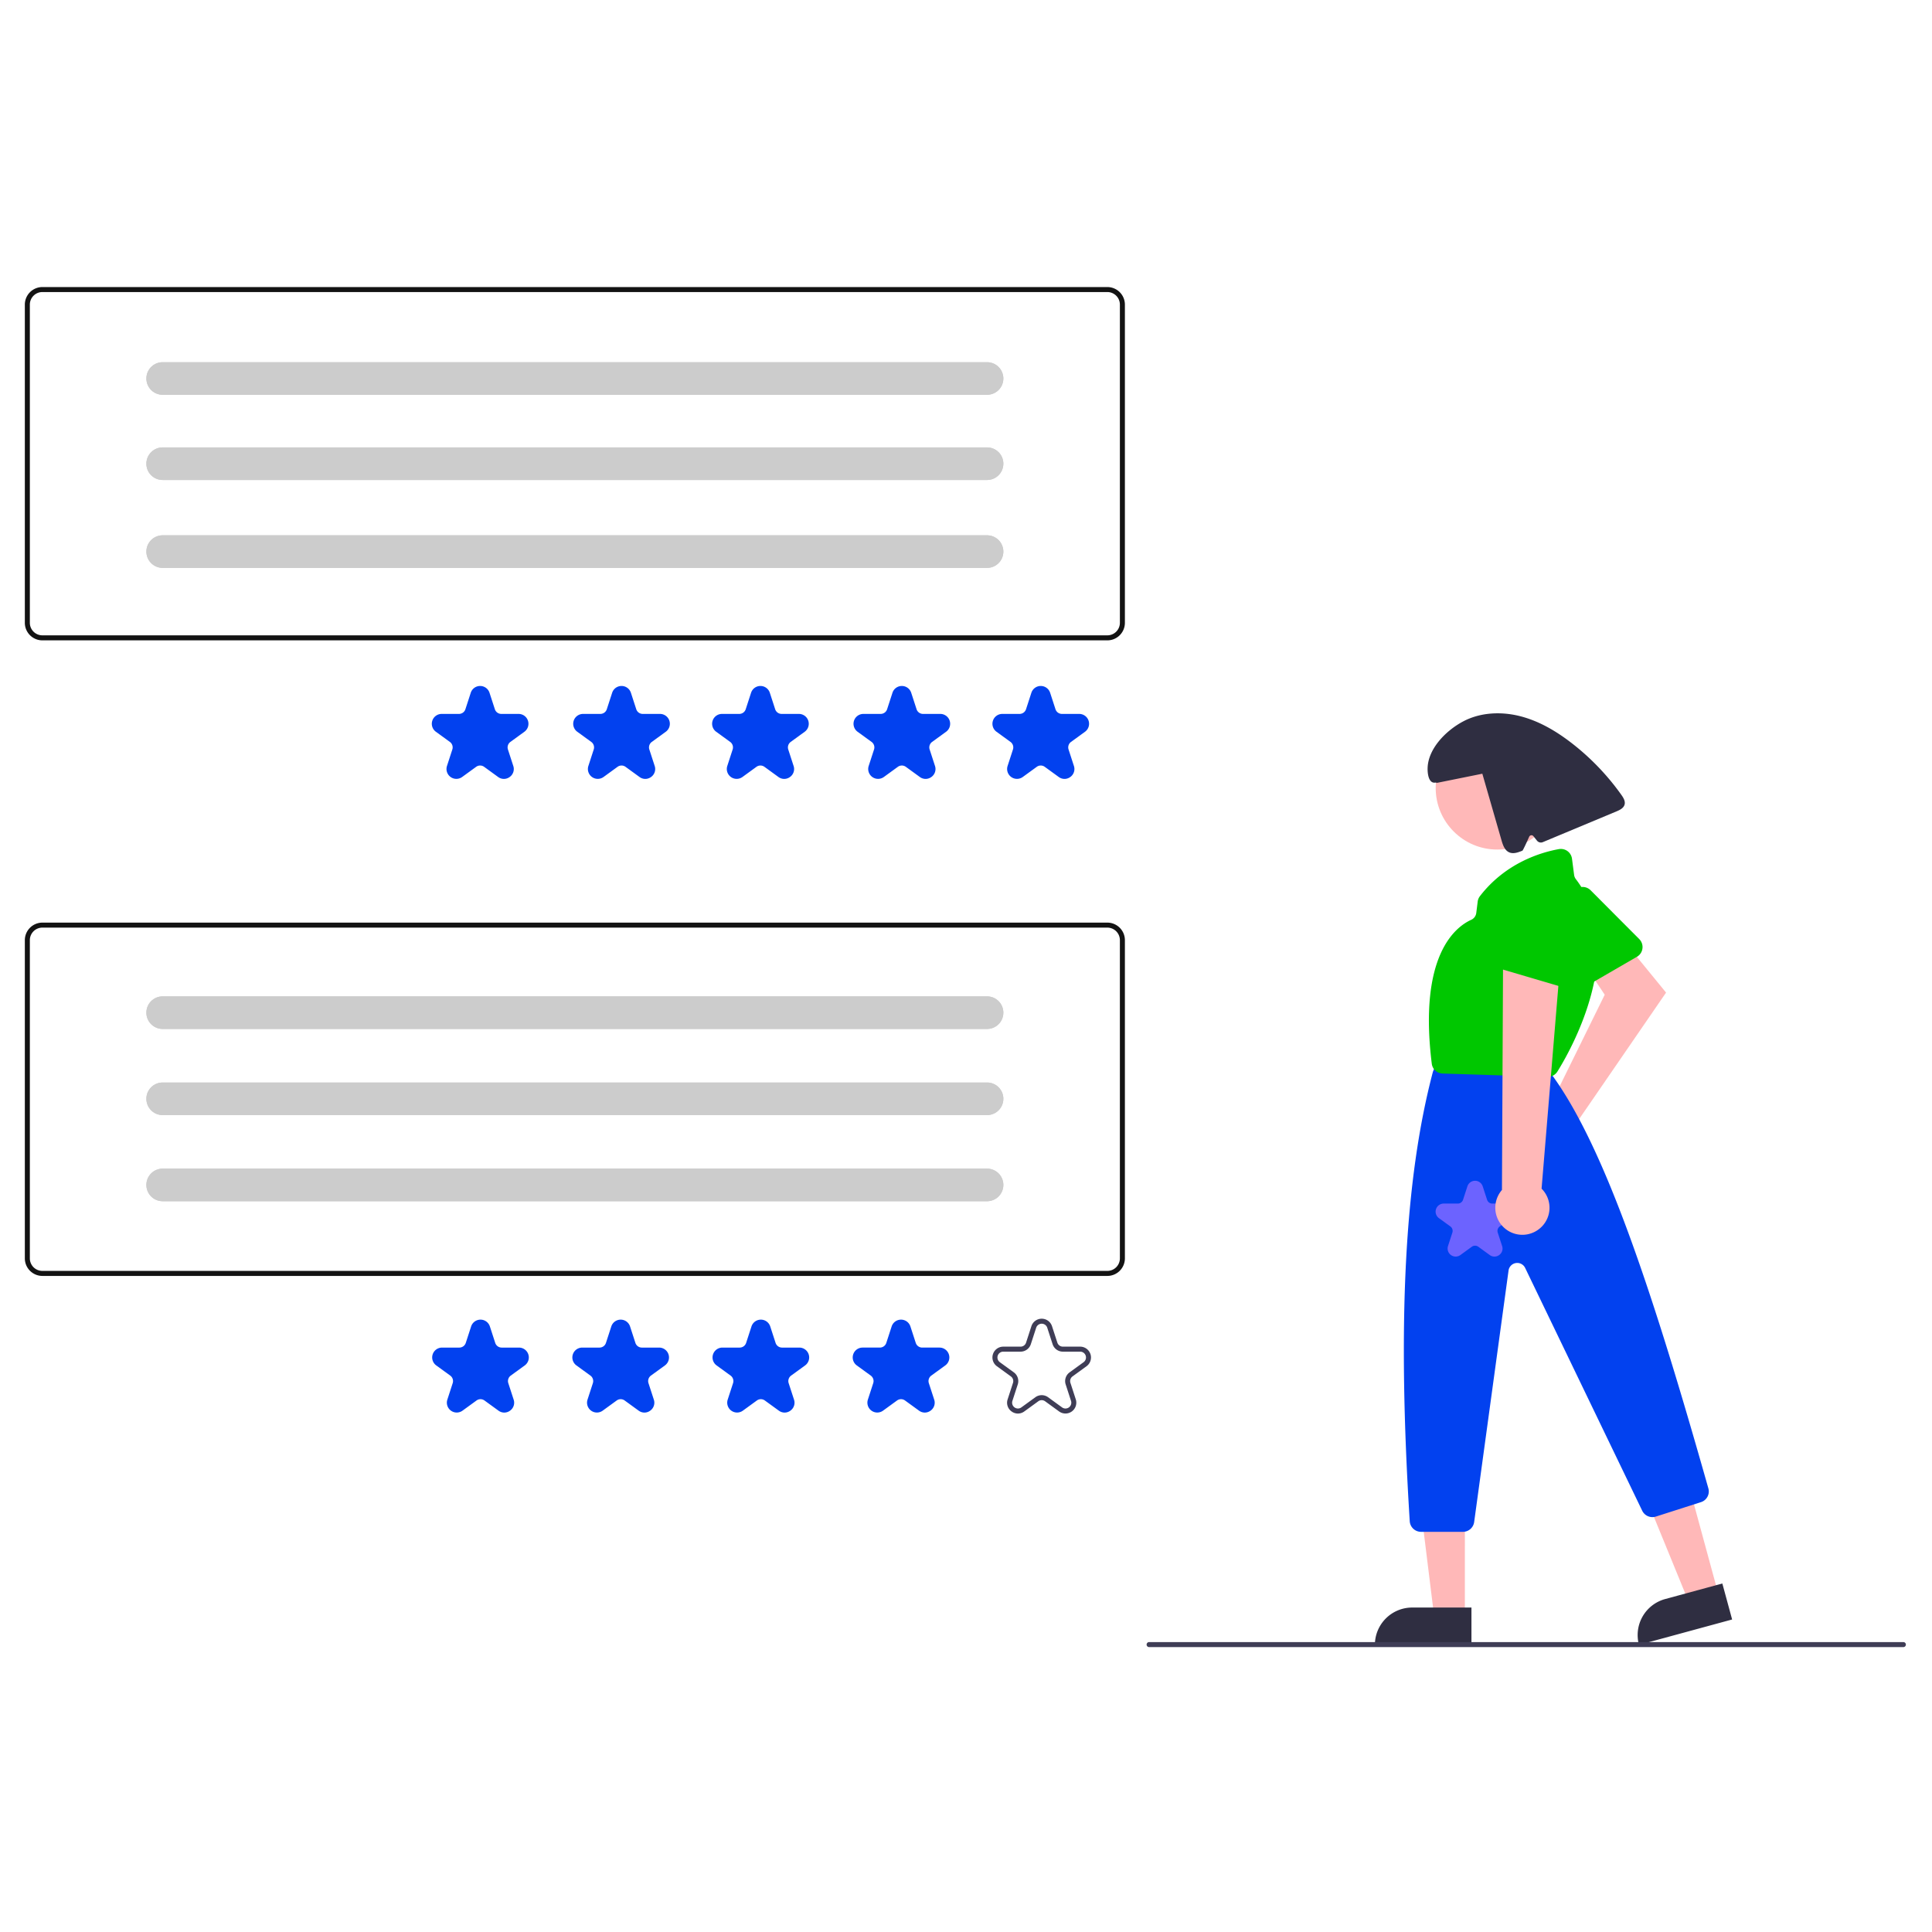 <svg xmlns="http://www.w3.org/2000/svg" xmlns:xlink="http://www.w3.org/1999/xlink" width="700" height="700" viewBox="0 0 700 700"><rect x="0" y="0" width="700" height="700" fill="#808080" stroke="none"/><defs><clipPath id="b"><rect width="700" height="700"/></clipPath></defs><g id="a" clip-path="url(#b)"><rect width="700" height="700" fill="#fff"/><g transform="translate(9 104)"><g transform="translate(0 0)"><g transform="translate(406.438 154.447)"><path d="M856.589,496.839a9.543,9.543,0,0,1,1.472-.315l19.882-40.4-6.07-9.1,12.536-10.956,15.759,19.284-32.1,46.71a9.529,9.529,0,1,1-11.483-5.225Z" transform="translate(-711.961 -354.163)" fill="#ffb8b8"/><path d="M890.873,439.725a4.1,4.1,0,0,1-.923.727l-20.342,11.793a4.085,4.085,0,0,1-5.742-1.787l-9.894-20.9a4.064,4.064,0,0,1,1.4-5.125l12.61-8.578a4.087,4.087,0,0,1,5.191.494l17.625,17.687a4.089,4.089,0,0,1,.078,5.692Z" transform="translate(-712.305 -352.237)" fill="#00c700"/><path d="M724.341,511.487,713.6,514.409l-16.383-40.036,15.852-4.313Z" transform="translate(-517.211 -192.509)" fill="#ffb8b8"/><path d="M13.516,0H34.983V13.516H0A13.516,13.516,0,0,1,13.516,0Z" transform="translate(174.841 324.466) rotate(-15.221)" fill="#2f2e41"/><path d="M624.295,520.361h-11.13l-5.3-42.933H624.3Z" transform="translate(-508.983 -193.186)" fill="#ffb8b8"/><path d="M603.573,521.212h21.466v13.516H590.057A13.516,13.516,0,0,1,603.573,521.212Z" transform="translate(-507.342 -197.22)" fill="#2f2e41"/><ellipse cx="22.299" cy="22.299" rx="22.299" ry="22.299" transform="translate(104.741 4.762)" fill="#ffb8b8"/><path d="M822.061,655.095h-15.21a4.1,4.1,0,0,1-4.082-3.834c-4.532-72.053-1.881-123.738,8.343-162.655a4.225,4.225,0,0,1,.166-.5l.815-2.037a4.066,4.066,0,0,1,3.794-2.569h31.279a4.079,4.079,0,0,1,3.1,1.427l4.249,4.957c.083.1.16.2.235.3,19.158,26.716,36.327,78.946,56.211,149.15a4.072,4.072,0,0,1-2.686,5.009l-16.347,5.231A4.108,4.108,0,0,1,887,647.455l-42.42-87.983a3.178,3.178,0,0,0-6.011.949l-12.464,91.142A4.1,4.1,0,0,1,822.061,655.095Z" transform="translate(-707.43 -358.532)" fill="#0241ef"/><path d="M853.721,482.555l-.128,0-37.995-1.2a4.072,4.072,0,0,1-3.93-3.59c-4.816-38.987,8.393-49.431,14.3-52.112a3.141,3.141,0,0,0,1.827-2.491l.511-4.087a4.069,4.069,0,0,1,.807-1.984c9.255-11.989,21.892-15.828,28.6-17.049a4.079,4.079,0,0,1,4.767,3.5l.765,5.868a3.233,3.233,0,0,0,.648,1.536c19.3,25.233-2.2,62.489-6.708,69.7h0A4.094,4.094,0,0,1,853.721,482.555Z" transform="translate(-708.351 -350.841)" fill="#00c700"/><path d="M880.332,375.43a88.748,88.748,0,0,0-17.709-18.54c-5.628-4.4-11.892-8.151-18.8-9.947s-14.544-1.491-20.849,1.86-12.825,10.009-12.865,17.15c-.012,2.294.571,5.4,2.83,5l.653.087,16.349-3.3L836.9,391.9c.489,1.7,1.145,3.6,2.757,4.32,1.518.682,3.273.039,4.808-.6.253-.106,2.423-4.977,2.423-4.977a.908.908,0,0,1,1.564-.262l1.289,1.611a1.816,1.816,0,0,0,2.117.541l26.661-11.13c1.228-.513,2.6-1.182,2.957-2.465C881.821,377.713,881.069,376.471,880.332,375.43Z" transform="translate(-708.302 -345.857)" fill="#2f2e41"/><path d="M972.164,718.316H698.884a.908.908,0,0,1,0-1.816H972.164a.908.908,0,0,1,0,1.816Z" transform="translate(-697.976 -379.989)" fill="#3f3d56"/><path d="M834.631,559.877a2.909,2.909,0,0,1-1.715-.568l-4.133-3a2,2,0,0,0-2.362,0l-4.133,3a2.917,2.917,0,0,1-4.49-3.261l1.579-4.858a2,2,0,0,0-.73-2.247l-4.133-3a2.918,2.918,0,0,1,1.715-5.278h5.108a2,2,0,0,0,1.911-1.388l1.578-4.858a2.917,2.917,0,0,1,5.549,0l1.579,4.858a2,2,0,0,0,1.911,1.388h5.108a2.918,2.918,0,0,1,1.715,5.278l-4.133,3a2,2,0,0,0-.73,2.247l1.579,4.858a2.874,2.874,0,0,1-1.06,3.261,2.908,2.908,0,0,1-1.715.568Z" transform="translate(-708.597 -363.034)" fill="#6c63ff"/><path d="M852.618,541.81a9.754,9.754,0,0,0,1.277-14.9l7.057-85.227-21.013,2.891-.4,82.805a9.806,9.806,0,0,0,13.078,14.432Z" transform="translate(-710.79 -354.681)" fill="#ffb8b8"/><path d="M862.177,451.509a4.1,4.1,0,0,1-1.162-.168l-22.558-6.635a4.085,4.085,0,0,1-2.657-5.394l8.348-21.566a4.064,4.064,0,0,1,4.678-2.516l14.9,3.24a4.087,4.087,0,0,1,3.216,4.105l-.693,24.96a4.089,4.089,0,0,1-4.074,3.975Z" transform="translate(-710.643 -352.236)" fill="#00c700"/></g><path d="M591.24,559.515H205.379a6.362,6.362,0,0,1-6.355-6.355v-115.3a6.363,6.363,0,0,1,6.355-6.355H591.24a6.363,6.363,0,0,1,6.355,6.355v115.3a6.363,6.363,0,0,1-6.355,6.356Zm-385.861-126.2a4.545,4.545,0,0,0-4.54,4.539v115.3a4.545,4.545,0,0,0,4.54,4.54H591.24a4.545,4.545,0,0,0,4.54-4.54v-115.3a4.545,4.545,0,0,0-4.54-4.539Z" transform="translate(-199.024 -201.223)" fill="#131313"/><path d="M389.35,622.561a3.562,3.562,0,0,1-2.1-.7l-5.063-3.678a2.454,2.454,0,0,0-2.894,0l-5.063,3.678a3.574,3.574,0,0,1-5.5-4l1.934-5.952a2.456,2.456,0,0,0-.894-2.753l-5.063-3.678a3.574,3.574,0,0,1,2.1-6.465h6.258a2.456,2.456,0,0,0,2.341-1.7l1.934-5.952a3.574,3.574,0,0,1,6.8,0l1.934,5.952a2.456,2.456,0,0,0,2.341,1.7h6.258a3.574,3.574,0,0,1,2.1,6.465l-5.063,3.678a2.456,2.456,0,0,0-.894,2.753l1.934,5.952a3.521,3.521,0,0,1-1.3,4,3.564,3.564,0,0,1-2.1.7Z" transform="translate(-215.645 -214.758)" fill="#0241ef"/><path d="M445.858,622.561a3.562,3.562,0,0,1-2.1-.7l-5.063-3.678a2.454,2.454,0,0,0-2.894,0l-5.063,3.678a3.574,3.574,0,0,1-5.5-4l1.934-5.952a2.456,2.456,0,0,0-.894-2.753l-5.063-3.678a3.574,3.574,0,0,1,2.1-6.465h6.258a2.455,2.455,0,0,0,2.341-1.7l1.934-5.952a3.574,3.574,0,0,1,6.8,0l1.934,5.952a2.456,2.456,0,0,0,2.341,1.7h6.258a3.574,3.574,0,0,1,2.1,6.465l-5.063,3.678a2.456,2.456,0,0,0-.894,2.753l1.934,5.952a3.52,3.52,0,0,1-1.3,4,3.563,3.563,0,0,1-2.1.7Z" transform="translate(-221.365 -214.758)" fill="#0241ef"/><path d="M502.367,622.561a3.562,3.562,0,0,1-2.1-.7l-5.063-3.678a2.459,2.459,0,0,0-2.894,0l-5.063,3.678a3.574,3.574,0,0,1-5.5-4l1.934-5.952a2.456,2.456,0,0,0-.894-2.753l-5.063-3.678a3.574,3.574,0,0,1,2.1-6.465h6.258a2.456,2.456,0,0,0,2.341-1.7l1.934-5.952a3.574,3.574,0,0,1,6.8,0l1.934,5.952a2.456,2.456,0,0,0,2.341,1.7h6.258a3.574,3.574,0,0,1,2.1,6.465l-5.063,3.678a2.456,2.456,0,0,0-.894,2.753l1.934,5.952a3.52,3.52,0,0,1-1.3,4,3.562,3.562,0,0,1-2.1.7Z" transform="translate(-227.084 -214.758)" fill="#0241ef"/><path d="M558.875,622.561a3.562,3.562,0,0,1-2.1-.7l-5.063-3.678a2.454,2.454,0,0,0-2.894,0l-5.063,3.679a3.574,3.574,0,0,1-5.5-4l1.934-5.952a2.455,2.455,0,0,0-.894-2.752l-5.063-3.679a3.574,3.574,0,0,1,2.1-6.465h6.258a2.456,2.456,0,0,0,2.341-1.7l1.934-5.952a3.574,3.574,0,0,1,6.8,0l1.934,5.952a2.456,2.456,0,0,0,2.341,1.7H564.2a3.574,3.574,0,0,1,2.1,6.465l-5.063,3.678a2.456,2.456,0,0,0-.894,2.753l1.934,5.952a3.52,3.52,0,0,1-1.3,4A3.564,3.564,0,0,1,558.875,622.561Z" transform="translate(-232.804 -214.76)" fill="#0241ef"/><path d="M598.127,622.878a3.915,3.915,0,0,1-2.307-.763,3.868,3.868,0,0,1-1.427-4.39l1.934-5.951a2.105,2.105,0,0,0-.766-2.359l-5.063-3.679a3.926,3.926,0,0,1,2.308-7.1h6.258a2.1,2.1,0,0,0,2.006-1.458L603,591.224a3.926,3.926,0,0,1,7.467,0l1.934,5.952a2.1,2.1,0,0,0,2.006,1.458h6.258a3.926,3.926,0,0,1,2.308,7.1l-5.063,3.679a2.1,2.1,0,0,0-.767,2.359l1.934,5.951a3.926,3.926,0,0,1-6.042,4.389l-5.063-3.678a2.1,2.1,0,0,0-2.481,0l-5.063,3.678A3.913,3.913,0,0,1,598.127,622.878Zm8.611-6.663a3.918,3.918,0,0,1,2.307.752l5.063,3.678a2.11,2.11,0,0,0,3.247-2.359l-1.934-5.951a3.916,3.916,0,0,1,1.426-4.389l5.063-3.679a2.11,2.11,0,0,0-1.24-3.817h-6.258a3.916,3.916,0,0,1-3.734-2.713l-1.934-5.952a2.11,2.11,0,0,0-4.014,0l-1.934,5.952a3.915,3.915,0,0,1-3.734,2.713h-6.258a2.11,2.11,0,0,0-1.24,3.817l5.063,3.679a3.917,3.917,0,0,1,1.426,4.389l-1.934,5.951a2.11,2.11,0,0,0,3.247,2.359l5.063-3.678a3.919,3.919,0,0,1,2.307-.752Z" transform="translate(-238.304 -214.72)" fill="#3f3d56"/><path d="M253.425,461.5a5.9,5.9,0,0,0,0,11.8h298.7a5.9,5.9,0,1,0,0-11.8Z" transform="translate(-203.491 -204.493)" fill="#ccc"/><path d="M253.425,495.5a5.9,5.9,0,0,0,0,11.8h298.7a5.9,5.9,0,1,0,0-11.8Z" transform="translate(-203.491 -207.285)" fill="#ccc"/><path d="M253.425,529.5a5.9,5.9,0,0,0,0,11.8h298.7a5.9,5.9,0,1,0,0-11.8Z" transform="translate(-203.491 -210.077)" fill="#ccc"/><path d="M253.425,461.5a5.9,5.9,0,0,0,0,11.8h298.7a5.9,5.9,0,1,0,0-11.8Z" transform="translate(-203.491 -204.493)" fill="#ccc"/><path d="M253.425,495.5a5.9,5.9,0,0,0,0,11.8h298.7a5.9,5.9,0,1,0,0-11.8Z" transform="translate(-203.491 -207.285)" fill="#ccc"/><path d="M253.425,529.5a5.9,5.9,0,0,0,0,11.8h298.7a5.9,5.9,0,1,0,0-11.8Z" transform="translate(-203.491 -210.077)" fill="#ccc"/><path d="M591.24,309.515H205.379a6.363,6.363,0,0,1-6.355-6.355v-115.3a6.363,6.363,0,0,1,6.355-6.355H591.24a6.362,6.362,0,0,1,6.355,6.355v115.3a6.362,6.362,0,0,1-6.355,6.355Zm-385.861-126.2a4.545,4.545,0,0,0-4.54,4.54v115.3a4.545,4.545,0,0,0,4.54,4.54H591.24a4.545,4.545,0,0,0,4.54-4.54v-115.3a4.545,4.545,0,0,0-4.54-4.54Z" transform="translate(-199.024 -181.5)" fill="#131313"/><path d="M389.35,372.561a3.563,3.563,0,0,1-2.1-.7l-5.063-3.678a2.453,2.453,0,0,0-2.894,0l-5.063,3.678a3.574,3.574,0,0,1-5.5-4l1.934-5.952a2.456,2.456,0,0,0-.894-2.753l-5.063-3.678a3.574,3.574,0,0,1,2.1-6.465h6.258a2.456,2.456,0,0,0,2.341-1.7l1.934-5.952a3.574,3.574,0,0,1,6.8,0l1.934,5.952a2.456,2.456,0,0,0,2.341,1.7h6.258a3.574,3.574,0,0,1,2.1,6.465l-5.063,3.678a2.456,2.456,0,0,0-.894,2.753l1.934,5.952a3.52,3.52,0,0,1-1.3,4,3.564,3.564,0,0,1-2.1.7Z" transform="translate(-215.778 -194.349)" fill="#0241ef"/><path d="M445.858,372.561a3.563,3.563,0,0,1-2.1-.7l-5.063-3.678a2.453,2.453,0,0,0-2.894,0l-5.063,3.678a3.574,3.574,0,0,1-5.5-4l1.934-5.952a2.456,2.456,0,0,0-.894-2.753l-5.063-3.678a3.574,3.574,0,0,1,2.1-6.465h6.258a2.456,2.456,0,0,0,2.341-1.7l1.934-5.952a3.574,3.574,0,0,1,6.8,0l1.934,5.952a2.456,2.456,0,0,0,2.341,1.7h6.258a3.574,3.574,0,0,1,2.1,6.465l-5.063,3.678a2.456,2.456,0,0,0-.894,2.753l1.934,5.952a3.52,3.52,0,0,1-1.3,4,3.563,3.563,0,0,1-2.1.7Z" transform="translate(-221.055 -194.349)" fill="#0241ef"/><path d="M502.367,372.561a3.563,3.563,0,0,1-2.1-.7l-5.063-3.678a2.459,2.459,0,0,0-2.894,0l-5.063,3.678a3.574,3.574,0,0,1-5.5-4l1.934-5.952a2.456,2.456,0,0,0-.894-2.753l-5.063-3.678a3.574,3.574,0,0,1,2.1-6.465h6.258a2.456,2.456,0,0,0,2.341-1.7l1.934-5.952a3.574,3.574,0,0,1,6.8,0l1.934,5.952a2.455,2.455,0,0,0,2.341,1.7h6.258a3.574,3.574,0,0,1,2.1,6.465l-5.063,3.678a2.456,2.456,0,0,0-.894,2.753l1.934,5.952a3.521,3.521,0,0,1-1.3,4,3.563,3.563,0,0,1-2.1.7Z" transform="translate(-227.233 -194.349)" fill="#0241ef"/><path d="M502.367,372.561a3.563,3.563,0,0,1-2.1-.7l-5.063-3.678a2.459,2.459,0,0,0-2.894,0l-5.063,3.678a3.574,3.574,0,0,1-5.5-4l1.934-5.952a2.456,2.456,0,0,0-.894-2.753l-5.063-3.678a3.574,3.574,0,0,1,2.1-6.465h6.258a2.456,2.456,0,0,0,2.341-1.7l1.934-5.952a3.574,3.574,0,0,1,6.8,0l1.934,5.952a2.455,2.455,0,0,0,2.341,1.7h6.258a3.574,3.574,0,0,1,2.1,6.465l-5.063,3.678a2.456,2.456,0,0,0-.894,2.753l1.934,5.952a3.521,3.521,0,0,1-1.3,4,3.563,3.563,0,0,1-2.1.7Z" transform="translate(-176.003 -194.349)" fill="#0241ef"/><path d="M502.367,372.561a3.563,3.563,0,0,1-2.1-.7l-5.063-3.678a2.459,2.459,0,0,0-2.894,0l-5.063,3.678a3.574,3.574,0,0,1-5.5-4l1.934-5.952a2.456,2.456,0,0,0-.894-2.753l-5.063-3.678a3.574,3.574,0,0,1,2.1-6.465h6.258a2.456,2.456,0,0,0,2.341-1.7l1.934-5.952a3.574,3.574,0,0,1,6.8,0l1.934,5.952a2.455,2.455,0,0,0,2.341,1.7h6.258a3.574,3.574,0,0,1,2.1,6.465l-5.063,3.678a2.456,2.456,0,0,0-.894,2.753l1.934,5.952a3.521,3.521,0,0,1-1.3,4,3.563,3.563,0,0,1-2.1.7Z" transform="translate(-125.671 -194.349)" fill="#0241ef"/><path d="M253.425,211.5a5.9,5.9,0,0,0,0,11.8h298.7a5.9,5.9,0,1,0,0-11.8Z" transform="translate(-203.491 -184.262)" fill="#ccc"/><path d="M253.425,245.5a5.9,5.9,0,0,0,0,11.8h298.7a5.9,5.9,0,1,0,0-11.8Z" transform="translate(-203.491 -187.392)" fill="#ccc"/><path d="M253.425,279.5a5.9,5.9,0,0,0,0,11.8h298.7a5.9,5.9,0,1,0,0-11.8Z" transform="translate(-203.491 -189.546)" fill="#ccc"/><path d="M253.425,211.5a5.9,5.9,0,0,0,0,11.8h298.7a5.9,5.9,0,1,0,0-11.8Z" transform="translate(-203.491 -184.262)" fill="#ccc"/><path d="M253.425,245.5a5.9,5.9,0,0,0,0,11.8h298.7a5.9,5.9,0,1,0,0-11.8Z" transform="translate(-203.491 -187.392)" fill="#ccc"/><path d="M253.425,279.5a5.9,5.9,0,0,0,0,11.8h298.7a5.9,5.9,0,1,0,0-11.8Z" transform="translate(-203.491 -189.546)" fill="#ccc"/></g></g></g></svg>